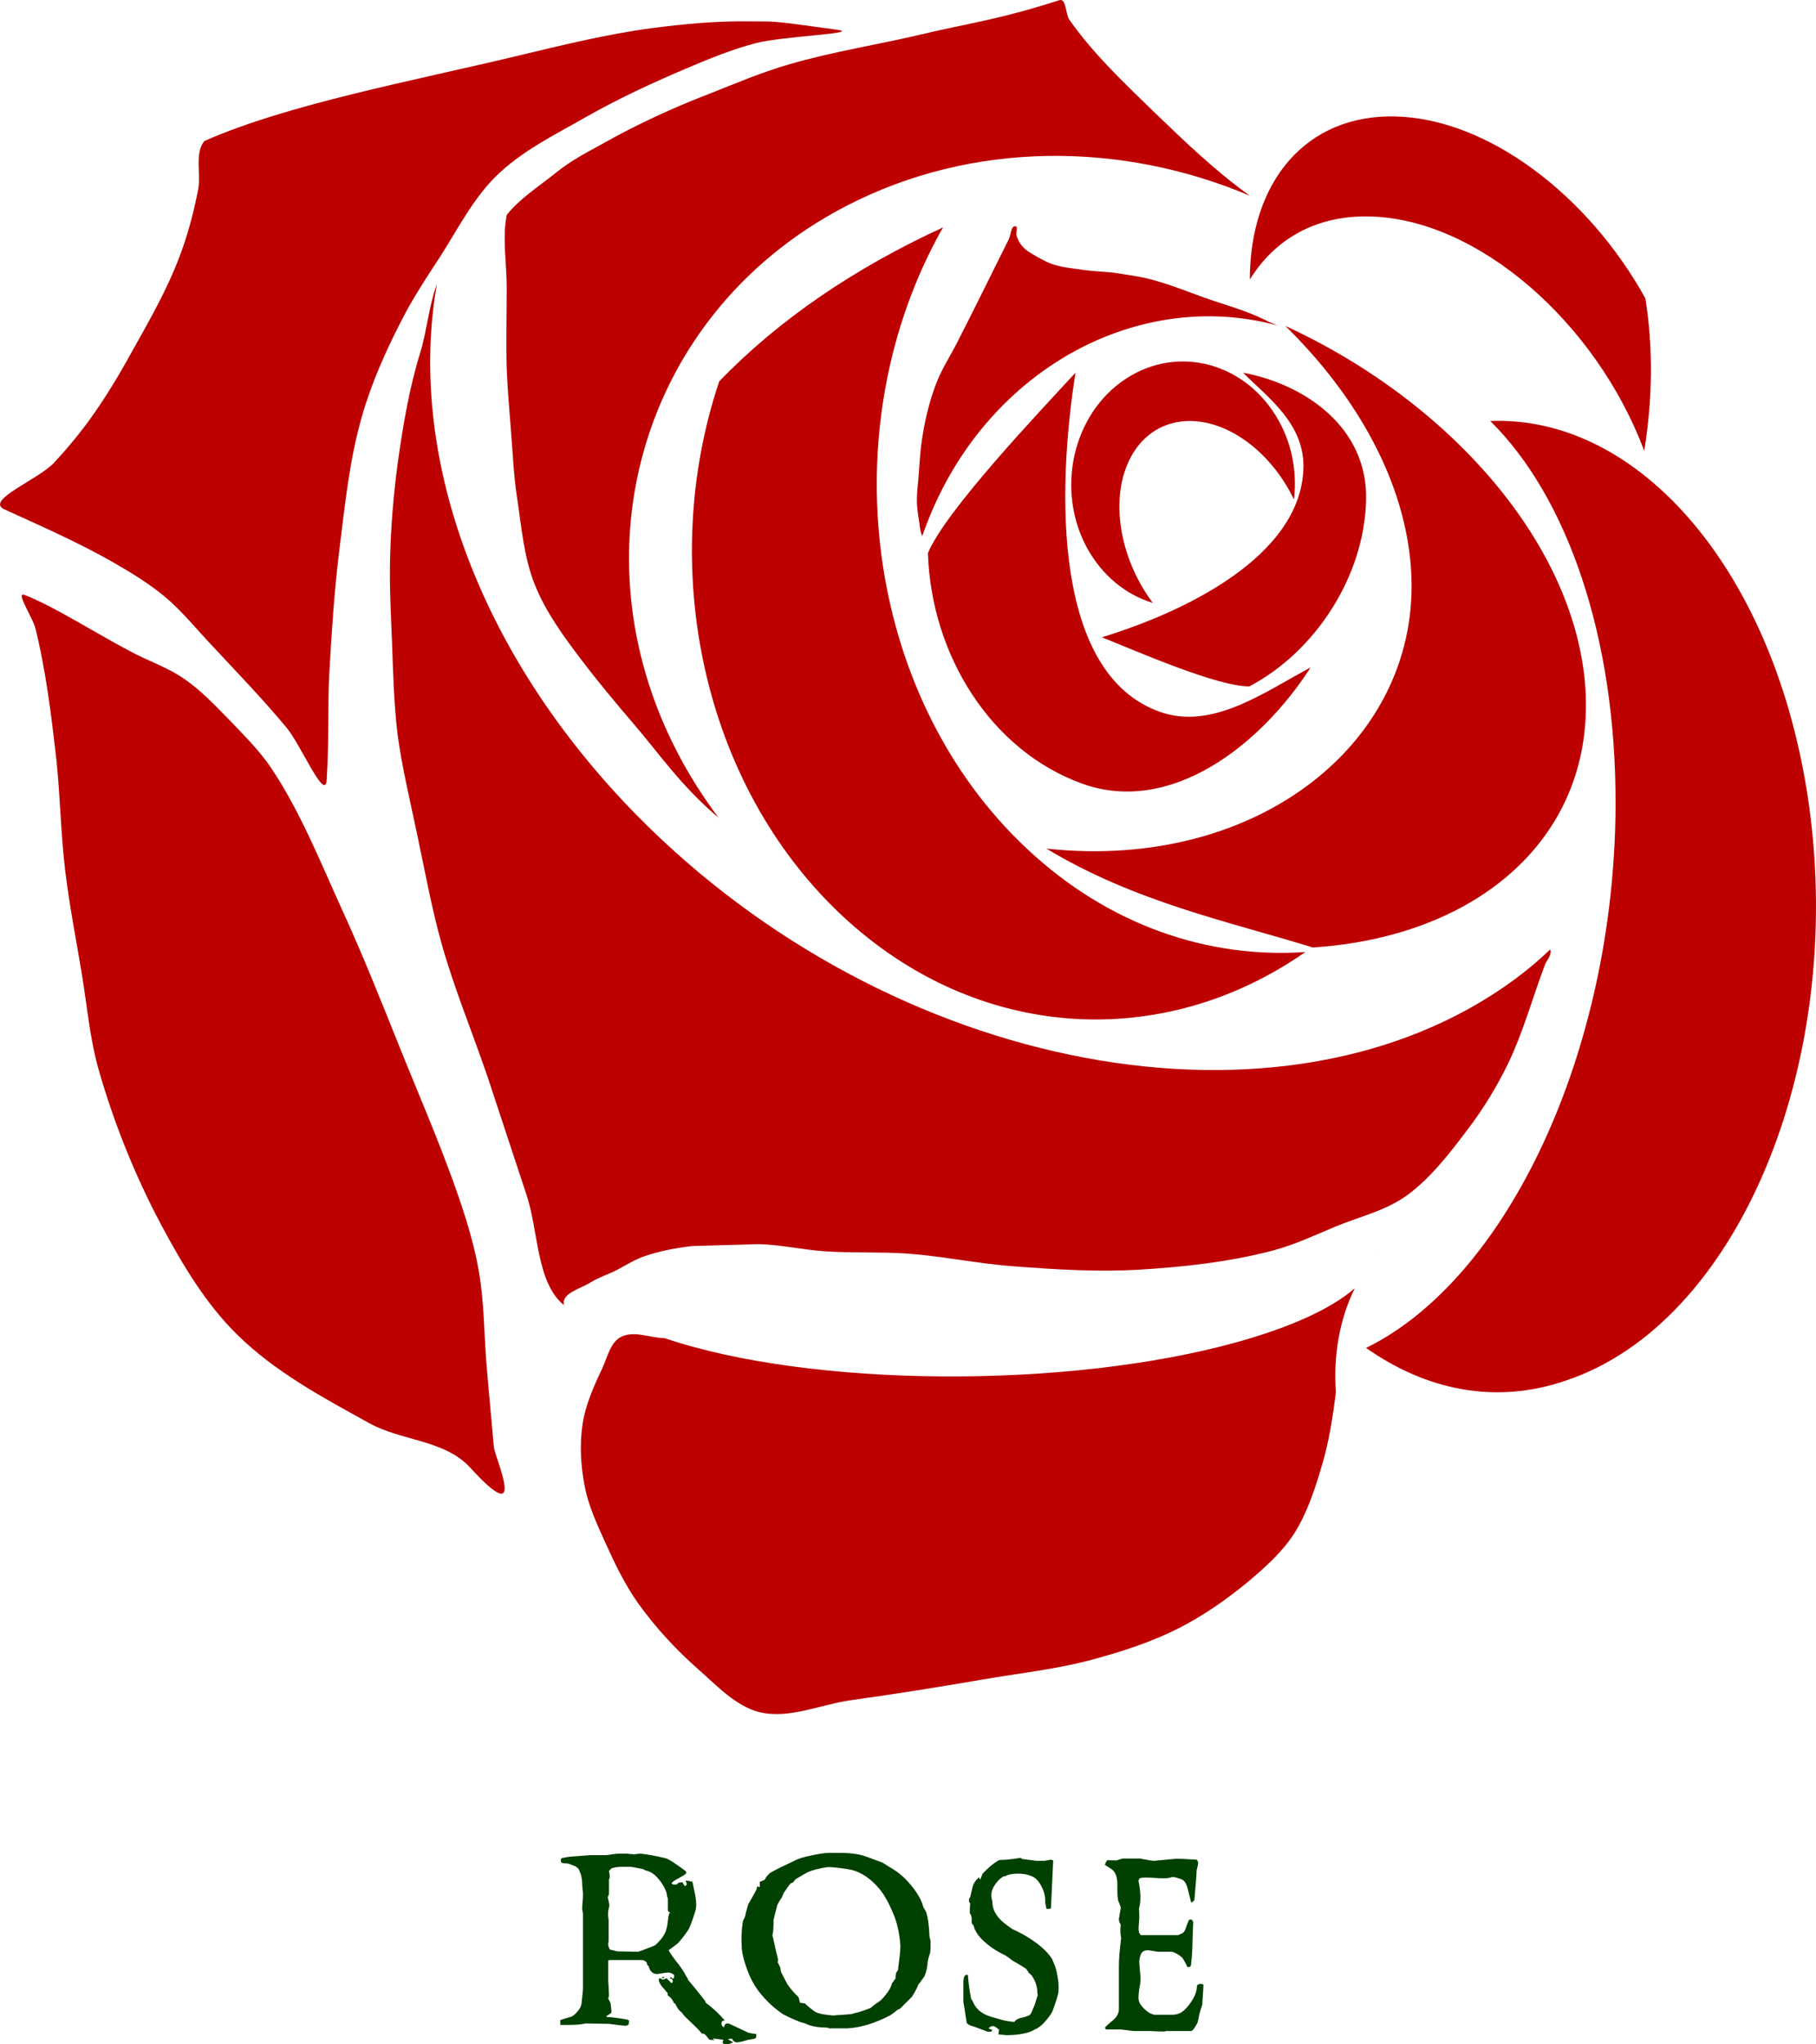 <?xml version="1.0" encoding="UTF-8"?>
<svg xmlns="http://www.w3.org/2000/svg" xmlns:xlink="http://www.w3.org/1999/xlink" version="1.1" id="Layer_1" x="0px" y="0px" style="enable-background:new 0 0 595 841;" xml:space="preserve" viewBox="57.54 45.34 481.17 541.67">
<style type="text/css">
	.st0{fill-rule:evenodd;clip-rule:evenodd;fill:#BD0000;}
	.st1{fill:#004000;}
</style>
<g>
	<path class="st0" d="M279.2,53.2c-18.9-2.6-15.6-2.1-23.5-2.2c-8.5-0.1-17,0.7-25.5,1.8c-11.9,1.6-23.7,4.5-35.4,7.3   c-27.9,6.7-60.9,12.8-83.1,22.6c-2.7,3.3-0.8,8.8-1.7,13.1c-1.2,6.1-2.8,12.1-5,17.8c-3.1,8.2-7.4,15.8-11.6,23.3   c-3.3,6-6.7,11.9-10.6,17.5c-3.3,4.8-7,9.3-10.9,13.5c-4.1,4.5-18.5,10-13.2,12.4c9.6,4.4,19.7,8.8,29.1,14.2   c4.7,2.7,9.4,5.6,13.6,9.1c4.6,3.9,8.4,8.7,12.6,13.1c6.6,7.1,13.3,14,19.5,21.5c3.7,4.4,10.2,19.8,10.6,13.8   c0.7-11.3,0.2-19,0.7-28.4c0.6-10.7,1.3-21.4,2.6-32.1c1.5-12,2.7-24.2,6-35.7c2.5-8.8,6.2-17.1,10.3-25.1c3-6,6.7-11.6,10.3-17.1   c4.7-7.3,8.8-15.5,14.9-21.5c6.9-6.8,15.6-11,23.8-15.7c8.8-5,17.9-9.2,27.1-13.1c5.9-2.5,11.8-4.9,17.9-6.5   C264.7,54.9,286.3,54.2,279.2,53.2z"></path>
	<path class="st0" d="M92,217.9c4.8,2.6,10.1,4.3,14.6,7.5c4.3,3,8,6.9,11.7,10.7c3.9,4.1,8,8.1,11.2,12.9   c7.8,11.7,13.1,25.2,19,38.1c5.2,11.4,9.9,23.2,14.6,34.9c6.2,15.5,13,30.7,18,46.7c1.4,4.6,2.6,9.2,3.4,14   c1.3,7.8,1.3,15.7,1.9,23.6c0.6,7.5,0,0,2,22.5c0.3,2.9,9.3,22.5-6.3,5.4c-6.8-7.4-18.2-7-26.8-11.8c-12.3-6.8-24.9-13.5-35.1-23.6   c-8.2-8.1-14.4-18.5-20-29c-6.9-13-12.5-26.9-16.6-41.3c-2.3-8.2-3-16.8-4.4-25.2c-1.5-9.1-3.3-18.2-4.4-27.4   c-1.2-10-1.3-20.1-2.4-30c-1.3-11.3-2.7-22.7-5.4-33.8c-0.7-3.1-5.6-10.2-2.9-9.1C72,206.1,82.7,213,92,217.9z"></path>
	<path class="st0" d="M258.7,499c-6.2-1.6-11.1-6.9-16.1-11.3c-5.9-5.2-11.4-11.1-16.1-17.7c-3.3-4.7-5.9-10-8.3-15.3   c-2.3-5.1-4.8-10.3-5.8-15.9c-1-5.2-1.3-10.8-0.5-16.1c0.8-5.3,3.1-10.3,5.4-15.2c1.2-2.7,2-6.2,4.4-7.7c3.5-2.1,7.8,0,11.7,0.1   c0.1,0,0.1,0,0.2,0c38.6,13.1,106.5,13.6,151.6,1.1c14.7-4.1,25.2-9,31.3-14.3c-4.1,8.3-5.7,18.1-5,27.5   c-0.8,6.5-1.8,13.1-3.7,19.4c-1.8,6.2-3.9,12.6-7.3,18c-3.2,5-7.7,9-12.2,12.8c-5.8,4.8-12,9.1-18.5,12.4   c-7.3,3.7-15.1,6.2-22.9,8.3c-9.6,2.6-19.5,3.6-29.2,5.3c-11.7,2-23.4,3.9-35.1,5.5C274.7,497.1,266.5,500.9,258.7,499z    M422.7,377.3c0,0,0.1,0,0.1,0c-0.1,0.1-0.1,0.1-0.2,0.2C422.7,377.4,422.7,377.4,422.7,377.3z"></path>
	<path class="st0" d="M419.5,402.5c37.2-18.2,65.8-78.2,66.1-143.6c0.2-44.9-12.9-82-33.2-102c39.6-1.6,75.7,40.1,84.4,101.4   c9.8,69.4-19.1,137.9-64.5,152.9C453.9,417.5,435.5,413.8,419.5,402.5z"></path>
	<path class="st0" d="M196.9,361.5c-3.4-10.2-6.7-20.4-10.1-30.6c-4-11.8-8.8-23.3-12.2-35.3c-2.7-9.6-4.5-19.6-6.6-29.5   c-1.8-8.6-3.9-17.2-5.1-26c-1-8.2-1.2-16.6-1.5-24.9c-0.3-7.3-0.7-14.6-0.5-22c0.2-8.3,0.9-16.7,2-25c1.4-10.1,3.1-20.2,6.1-29.8   c1.6-5.3,2.3-12.5,4.3-17.8c-7.8,44.3,10.1,97,52.7,140.5c67.6,68.9,171.9,88.5,232.8,43.8c3.4-2.5,6.6-5.2,9.5-8c0,0,0,0,0,0.1   c0.5,1.4-1,2.8-1.5,4.2c-3.2,8.6-5.7,17.6-9.6,25.8c-3,6.2-6.6,12.1-10.7,17.5c-4.9,6.5-10,13.1-16.2,17.6   c-5.7,4.1-12.5,5.6-18.8,8.2c-5.5,2.3-11,4.9-16.7,6.4c-11.8,3.1-24,4.4-36,5.1c-10.8,0.6-21.7-0.1-32.5-0.9   c-9.5-0.7-18.9-2.7-28.4-3.4c-7.3-0.5-14.6-0.1-21.8-0.6c-5.8-0.4-11.5-1.7-17.3-1.9l-17.8,0.5c-4.3,0.5-8.6,1.3-12.7,2.7   c-2.6,0.9-5.1,2.5-7.6,3.8c-2.2,1.1-4.5,1.8-6.6,3.1c-2.6,1.7-8,2.9-7.1,6.1C199.5,385.1,200.3,371.3,196.9,361.5z"></path>
	<path class="st0" d="M225.3,237c-4.7-5.5-9.3-11-13.7-16.8c-4.7-6.2-9.4-12.6-12.3-19.8c-3-7.4-3.6-15.6-4.8-23.5   c-0.9-5.9-1.1-11.8-1.6-17.7c-0.4-5.4-0.9-10.8-1.1-16.2c-0.2-7.1,0-14.3,0-21.4c0-6.4-1.2-13.1,0-19.3c3.3-4.2,8.4-7.5,12.8-11   c4.3-3.5,8.3-5.5,13.2-8.2c8.5-4.8,18.3-9.3,27.4-12.8c7.1-2.8,14.1-5.8,21.4-7.9c11.6-3.4,23.5-5.2,35.3-8   c12.1-2.9,19.8-3.7,36.3-9c1.9-0.6,1.6,3.6,2.7,5.2c6.3,9,14.5,16.7,22.4,24.4c8.1,7.8,16.3,15.7,25.4,22.2   c-34-14.4-73.5-14.6-106.9,2.7c-56.8,29.4-74.6,98.2-39.8,153.5c1.9,3,3.9,5.9,5.9,8.6C237.8,253.4,232.6,245.5,225.3,237z"></path>
	<path class="st0" d="M280.6,287.9c-37.1-34.8-48.9-92.5-32.5-141.5c15.8-16.4,36-30.1,59.3-40.8c-29.9,52.7-21,124.1,22.2,164.6   c21.6,20.3,48,29.2,73.8,27.4C365.8,323.9,316.6,321.6,280.6,287.9z"></path>
	<path class="st0" d="M477.6,227.6c2.6,39-27.8,65.9-72.2,68.8c-22-6.8-47.1-12-70.6-26.2c56.3,6.1,99.7-28.8,96.6-74.1   c-1.5-22.7-14-45.5-33.3-64.4C442,151.9,475,189.8,477.6,227.6z"></path>
	<path class="st0" d="M344.3,253c-24.1-8.7-40-33.9-40.9-61.1c4.7-11.3,29.8-37.7,39.1-47.8c-5,31.8-5.8,79.7,22.2,89.8   c14,5.1,28-5.3,40.1-11.7C391.5,242.9,367.7,261.4,344.3,253z"></path>
	<path class="st0" d="M419.5,178.1c-0.6,20.2-13.5,39.9-30.9,49.1c-8.3,0.2-30.6-9.6-39.1-13c21.6-6.6,52.7-21.3,53.4-44.8   c0.3-11.8-9.3-18.6-16-25.3C403.1,147.1,420.1,158.5,419.5,178.1z"></path>
	<path class="st0" d="M301.2,184.4c-0.3-1.9-0.6-3.7-0.7-5.6c-0.1-2.3,0.2-4.6,0.4-6.9c0.2-2.8,0.4-5.7,0.7-8.5   c0.4-2.9,0.9-5.9,1.6-8.7c0.7-2.9,1.6-5.8,2.7-8.5c1.4-3.4,3.4-6.5,5.1-9.8c4.7-9.2,9.2-18.4,13.8-27.6c0.6-1.2,0.6-3.7,1.8-3.5   c0.8,0.1,0,1.7,0.3,2.5c0.3,1.1,0.9,2.1,1.6,2.9c1,1.1,2.3,1.8,3.5,2.5c1.6,0.9,3.2,1.8,4.9,2.3c2.6,0.8,5.3,1,8,1.4   c2.8,0.4,5.6,0.4,8.4,0.8c3.1,0.5,6.3,0.9,9.3,1.7c4.8,1.3,9.4,3.1,14,4.8c5.4,1.9,11.1,3.4,16.3,6c0.9,0.5,2,0.9,3.2,1.4   c-36.3-9.9-75.9,10.9-92.2,50.5c-0.7,1.8-1.4,3.5-2,5.3C301.5,186.5,301.3,185.5,301.2,184.4z M409.5,137c0,0,0.1,0,0.1,0.1   C409.1,136.7,408.6,136.5,409.5,137z M405.5,135.1c0.5,0.2,0.9,0.3,1.3,0.5C406.3,135.4,405.8,135.2,405.5,135.1z"></path>
	<path class="st0" d="M345.6,190.6c-8.4-15.4-3.9-35.5,10.1-44.8c14-9.3,32.2-4.3,40.7,11.1c3.6,6.5,4.8,13.8,4,20.8   c-2.6-5.4-6.3-10.3-10.9-14.1c-12.9-10.6-27.8-8.4-33.3,4.9c-4.5,10.8-1.4,25.7,6.8,36.6C356,203,349.7,198,345.6,190.6z"></path>
	<path class="st0" d="M427.3,76.2c24.5,0.6,51.1,20.9,66.2,48.2c2.1,13.1,1.9,26.8-0.3,40.4c-12.8-34.1-44.1-61.4-72.6-62.1   c-14.3-0.4-25.3,6-31.9,16.7C388.7,93.6,403.5,75.6,427.3,76.2z"></path>
</g>
<g>
	<path class="st1" d="M249,586.7c0-0.2,0.1-0.4,0.2-0.8c0,0-0.1-0.1-0.2-0.1c0.1,0-0.7-0.1-2.4-0.3c0,0-0.1,0-0.2,0.1   c0.1,0.1,0.4,0.2,0.6,0.3c-0.8,0-1.4,0-1.6-0.2c-0.2-0.3-0.5-0.6-0.7-0.9c-0.4-0.5-0.8-0.7-1.2-0.6c-0.4-0.6-1.4-1.6-3.1-3.2   c-1.4-1.3-2.1-2.1-2.2-2.4c-0.2-0.1-0.4-0.3-0.7-0.6c-0.3-0.3-0.6-0.9-1-1.6c-0.1-0.2-0.2-0.3-0.4-0.3c-0.3-0.8-0.8-1.5-1.7-2.1   c0.1-0.2,0.1-0.4,0-0.6c-0.5-0.5-0.9-1.1-1.4-1.6c-0.6-0.7-0.9-1.4-0.9-1.9c0-0.1,0-0.2,0-0.3c0.1-0.1,0.3,0,0.6,0   c0.1,0.1,0.2,0.2,0.4,0.3c0.4-0.1,0.7-0.2,1-0.4c0.3,0.3,0.8,0.7,1.3,1.3c0.3-0.1,0.4-0.2,0.4-0.5c0-0.5-0.3-0.7-0.8-0.7   c0,0,0.1-0.1,0.1-0.2c0.1-0.1,0.1-0.1,0.1-0.2c0.1,0.1,0.3,0.2,0.6,0.4c0.1,0,0.3,0,0.3-0.2c0.1-0.2,0.1-0.5,0-0.8   c-0.5-0.4-1-0.6-1.6-0.6c-0.3,0-0.8,0.1-1.5,0.2c-0.7,0.1-1.1,0.2-1.4,0.2c-0.4,0-0.7-0.1-0.9-0.2c-0.7-0.4-1.1-1-1.3-1.9   c-0.1-0.1-0.2-0.2-0.4-0.3c0-0.1,0-0.1,0-0.2c0-0.3-0.2-0.6-0.5-0.8c-0.3-0.2-0.6-0.3-0.9-0.3c-1.1,0-2.5,0-4.3,0h-4.3   c-0.2,0-0.3,0.1-0.3,0.3c0,1.1,0,1.7,0,1.8v3.5c0,0,0,0.5,0.1,1.5c0,1,0.1,1.8,0.1,2.3c0,0.1,0,0.2-0.1,0.4   c-0.1,0.2-0.1,0.4-0.1,0.5c0.2,0.2,0.4,0.6,0.6,1.1c0.2,1.3,0.3,2.2,0.2,2.6c-0.3,0.2-0.7,0.5-1.3,0.9c0,0.1,0,0.2,0.1,0.2   c1.1,0,2.7,0.2,5,0.6c0.2,0,0.5,0.1,0.9,0.3c0,0.1,0,0.5-0.1,1.1c-0.3,0.2-0.6,0.3-0.8,0.3c-0.6,0-2.1-0.2-4.5-0.5l-6.1-0.1   c-0.4,0.1-1,0.2-1.9,0.3c-1.3,0.1-2.9,0.1-4.8,0.1c0-0.3,0-0.8,0-1.3c0.6-0.2,1.5-0.5,2.6-0.8c0.6-0.1,1.2-0.6,1.9-1.4   c0.7-0.8,1-1.5,1.1-2c0.3-2.5,0.4-3.9,0.4-4.2v-19.7c0-0.1,0-0.3-0.1-0.7c-0.1-0.4-0.1-0.6-0.1-0.8c0-0.2,0-0.8,0.1-1.7   c0.1-0.9,0.1-1.6,0.1-2.1c0-0.2,0-0.6-0.1-1.3c-0.1-0.7-0.1-1.2-0.1-1.5c0-0.5-0.1-1.3-0.3-2.3c-0.1-0.3-0.3-0.6-0.5-1.2   c-0.2-0.6-0.9-1.1-2.2-1.5c-0.2-0.1-0.5-0.2-0.9-0.3c-0.3,0-0.8,0-1.4-0.1c-0.4-0.3-0.5-0.7-0.2-1.3c0.6-0.1,1.4-0.3,2.4-0.4   c3-0.2,4.8-0.4,5.3-0.4h4c0.1,0,0.6,0,1.6-0.2c1-0.1,1.5-0.2,1.6-0.2h2.3c0.1,0,0.4,0,0.9,0.1c0.6,0,1,0.1,1.2,0.1   c0.3-0.1,0.9-0.1,1.6-0.2c1.9,0.2,4.1,0.6,6.6,1.2c0.9,0.2,2.7,1.4,5.5,3.5c0.1,0.2,0.1,0.4,0,0.6c-0.3,0.3-1,0.7-1.9,1.2   c-1,0.5-1.6,0.9-1.9,1.3c0,0.2,0.3,0.4,0.6,0.4c0.3,0,0.6,0,0.9-0.1c0-0.1,0.2-0.2,0.3-0.4c0.5-0.1,0.9-0.1,1.1-0.1   c0.1,0.3,0.3,0.6,0.6,1c0.3-0.1,0.5-0.3,0.5-0.6c0-0.3-0.2-0.5-0.4-0.8h0.8c0.4,0.1,0.7,0.2,1.1,0.2c0.2,1,0.4,1.9,0.6,2.9   c0.3,1.3,0.4,2.4,0.4,3.2c0,0.7-0.1,1.4-0.3,2c-0.3,1-0.8,2.5-1.6,4.4c-0.5,0.8-1.4,2.1-2.8,3.7c0,0.1-0.9,0.7-2.6,2   c0.5,1,1.3,2,2.2,3.2c0.8,0.9,1.3,1.8,1.8,2.5c0.4,0.8,0.8,1.4,1,1.7c0,0.1,0.1,0.3,0.2,0.5c1.1,1.3,2.6,3.1,4.5,5.6   c0.1,0.1,0.1,0.2,0,0.3c0.8,0.6,1.8,1.4,3,2.5c0.5,0.5,1.3,1.3,2.2,2.3c-0.6,0-0.9,0.3-0.9,0.8c0,0.5,0.2,0.8,0.7,1   c0.1-0.7,0.4-1,0.9-1c0.1,0,0.1,0,0.2,0c0.1,0,0.5,0.2,1.4,0.6c1.3,0.6,2.5,1.2,3.8,1.8c0.6,0.2,1.3,0.3,2.2,0.4c0,0.2,0,0.4,0,0.7   c0,0.3-0.2,0.5-0.4,0.5c-0.2,0.1-0.7,0.2-1.5,0.3c-0.2,0-0.8,0.2-1.5,0.4c-0.7,0.2-1.3,0.3-1.6,0.3c-0.1,0-0.3,0-0.4,0   c-0.1,0-0.3-0.1-0.5-0.3c-0.3-0.2-0.5-0.4-0.4-0.6c-0.2-0.1-0.6-0.1-1.2,0.1c0.4,0.2,0.9,0.5,1.4,0.8   C250.4,587.2,249.5,587.1,249,586.7z M233.3,569.1c0,0,0.1,0.1,0.3,0.1c-0.2,0.3-0.4,0.4-0.7,0.3   C233,569.4,233.1,569.2,233.3,569.1z M229.3,561.5c0.4-0.1,1-0.4,1.8-0.7c1.1-1,1.9-1.9,2.4-2.8c0.4-0.7,0.7-1.6,0.9-2.8   c0-0.3,0.1-0.9,0.2-1.6c0-0.3,0.1-0.6,0.2-1.1c0.1-0.3,0.3-0.4,0.5-0.3c-0.5-0.2-0.8-0.4-0.8-0.8v-2.9c0-0.1,0-0.2-0.1-0.4   c-0.1-0.1-0.1-0.2-0.1-0.3c-0.1-1.2-0.7-2.5-1.8-4c-1.2-1.6-2.5-2.6-3.8-2.8c-0.2-0.1-0.4-0.2-0.8-0.4c-1.9-0.4-3-0.6-3.2-0.6h-2.5   c-0.9,0-1.8,0.1-2.6,0.4c-0.1,0-0.3,0.3-0.7,0.7c0.2,1.1,0.2,1.7,0.2,1.8c0,0,0,0.1-0.1,0.2c-0.1,0.1-0.1,0.2-0.1,0.3v3.8   c0,0.1-0.1,0.3-0.2,0.5c-0.1,0.2-0.2,0.4-0.1,0.5c0.1,0.4,0.2,0.9,0.3,1.3c0.1,0.5,0.1,0.9,0,1.3c-0.3,0.9-0.3,2-0.1,3.4   c0-0.3,0,0.1,0,1.3v3.9c0,0.2,0,0.5-0.1,0.9c0,0.3,0,0.5,0,0.6c0.1,0.2,0.2,0.6,0.4,1c0.4,0.1,1.1,0.3,2,0.5l5.5,0.1   C227.3,562.3,228.1,562,229.3,561.5z"></path>
	<path class="st1" d="M276.8,582.6c-2.6,0-4.6-0.4-5.9-1.1c-0.3-0.1-0.8-0.2-1.4-0.4c-1-0.4-2.5-1-4.4-2c-2.3-1.5-4.5-3.5-6.6-6.2   c-1.1-1.5-2.2-3.4-3-5.7c-0.8-2.2-1.3-4-1.4-5.5c-0.2-2.5-0.1-5,0.3-7.4c0.2-0.3,0.4-0.8,0.6-1.3c0.1-0.7,0.4-1.7,0.8-3.1   c0.5-0.8,1.2-2.1,2.1-3.7c0.1-0.3,0.2-0.6,0.2-0.9c0.1-0.1,0.4-0.1,0.7,0.1c0.1-0.3,0.1-0.8,0-1.4c0.3-0.1,0.8-0.3,1.4-0.6   c0.2-0.5,0.6-1.1,1.4-1.8c1.4-0.8,3.6-1.9,6.6-3.3c0.8-0.4,1.7-0.7,2.9-1c3-0.7,5-1,6.1-1h2.9c2.2,0,4.1,0.2,5.7,0.6   c0.8,0.2,2.7,0.9,5.6,2c0.6,0.4,1.6,1,2.9,1.8c1.9,1.2,3.6,2.8,5.2,4.9c1.4,1.8,2.3,3.5,2.7,5.1c0.2,0.3,0.4,0.7,0.7,1.2   c0.5,1.4,0.8,3.5,0.9,6.3c0,0.1,0,0.3,0.1,0.7c0.1,0.3,0.2,0.6,0.2,0.8c0,1.4,0,2.4-0.1,3.1c-0.2,0.5-0.5,1.4-0.7,2.6   c0,1.1-0.3,2.3-0.8,3.6c-0.4,0.5-0.9,1.3-1.7,2.3c-0.2,0.7-0.8,1.8-1.6,3.1c-0.7,0.7-1.8,1.8-3.2,3.2c-0.2,0.1-0.5,0.2-0.8,0.4   c-0.3,0.3-0.9,0.7-1.7,1.3c-4,2.1-7.8,3.3-11.4,3.5h-4.8C277.2,582.8,277.1,582.8,276.8,582.6z M283.2,579c0.4-0.1,0.9-0.3,1.5-0.4   c0.8-0.2,2-0.6,3.5-1.2c0.4-0.3,0.8-0.7,1.4-1.1c1-0.6,1.9-1.4,2.7-2.5c0.9-1.1,1.4-2.1,1.6-3c0.3-0.3,0.5-0.7,0.9-1.2   c0-0.5,0.1-1,0.2-1.6c0.2-0.1,0.3-0.4,0.5-0.7c0-0.5,0.2-1.7,0.4-3.5c0.2-1.5,0.2-2.5,0.2-3c-0.2-3-0.8-5.8-1.8-8.2   c-1.3-3.2-2.7-5.7-4.4-7.5c-2.4-2.6-5-4.1-7.8-4.5c-2.7-0.4-4.5-0.6-5.5-0.5c-1.9,0.3-3.6,0.7-5,1.3c-0.2,0.1-1.3,0.7-3.3,1.9   c-0.1,0.2-0.4,0.5-0.7,0.9c-0.2,0-0.4,0.1-0.6,0.2c-0.5,0.6-1.1,1.5-1.8,2.5c-0.1,0.3-0.3,0.7-0.5,1.2c-0.4,0.6-0.8,1.2-1.2,2   c-0.2,0.9-0.6,2.2-1,4c0,0.7,0,1.7-0.1,3c0,0.1-0.1,0.2-0.1,0.5s-0.1,0.4-0.1,0.5c0.4,1.6,0.8,3.7,1.5,6.5c0,0.2-0.1,0.4-0.1,0.7   c0.2,0.3,0.4,0.8,0.7,1.4c0,0.3,0.1,0.7,0.2,1.2c1,2,1.6,3,1.6,3.1c0.8,1.2,1.8,2.4,3,3.5c0,0,0.2,0.5,0.4,1.5   c0.1,0,0.5,0.1,1.3,0.2c1.2,1.1,2.1,1.8,2.7,2.2c0.9,0.5,2.5,0.8,4.8,1C280,579.2,281.7,579.2,283.2,579z"></path>
	<path class="st1" d="M322.1,584.4c0-0.3,0-0.7,0.2-1.2c-0.7-0.6-1.2-1-1.7-1c-0.4,0-0.8,0.2-1.1,0.6c0.3,0.2,0.6,0.3,0.9,0.3   c0,0.3-0.1,0.5-0.3,0.6h-0.8c-0.1,0-1.3-0.5-3.5-1.3c-0.3-0.1-0.7-0.2-1-0.3c-0.5-0.2-0.8-0.4-1.1-0.7c0,0-0.1-0.6-0.3-1.8   c-0.1-0.8-0.3-2-0.6-3.8c0-1.1,0-2.8,0-5c0-1.5,0.3-2.2,0.9-2.2c0.1,0,0.2,0,0.3,0.1c0.1,1.4,0.3,3.4,0.8,6.1   c0.1,0.3,0.4,0.6,0.6,1.1c0.5,1.2,1.4,2.2,2.6,2.9c0.6,0.4,1.6,0.8,3.1,1.2c0.3,0.1,1,0.3,2.1,0.6c0.8,0.2,1.8,0.4,3.1,0.5   c0.4-0.6,1-0.9,1.8-1.1c1.1-0.2,1.8-0.5,2.2-0.7c0.3-0.2,0.5-0.6,0.8-1.3c0.2-0.6,0.5-1.1,0.7-1.7c0.1-0.5,0.4-1.3,0.7-2.3   c0-0.2-0.1-0.4-0.1-0.8c0-0.8-0.2-1.8-0.6-2.8c-0.5-1.1-1-1.9-1.7-2.3c-0.1-0.3-0.4-0.7-0.7-1.1c-0.9-0.6-2.1-1.3-3.8-2.3   c-0.3-0.3-0.9-0.7-1.6-1.2c-2.4-1.1-4.5-2.5-6.3-4.3c-0.7-0.7-1.4-1.6-2-2.9c0-0.2-0.1-0.4-0.2-0.7c-0.1-0.2-0.2-0.3-0.4-0.5   c0,0,0-0.1-0.1-0.2c0-0.4,0-0.8,0-1.3c-0.1-0.6-0.2-1-0.5-1.3c0-0.6,0-1.5,0.1-2.7c-0.1-0.1-0.2-0.2-0.3-0.3c0-0.1,0-0.4,0-0.8   c0.1-0.1,0.2-0.3,0.3-0.5c0,0,0.2-0.8,0.6-2.5c0.2-1,0.8-1.9,1.7-2.7c0.1,0.1,0.2,0.3,0.4,0.6c0.1-0.4,0.3-0.9,0.6-1.6   c1.4-1.5,2.9-2.8,4.4-3.6c0.5,0,1.1-0.1,1.9-0.1c0.9-0.1,2.1-0.2,3.8-0.5c0.1,0.1,0.2,0.2,0.3,0.3c0.9,0.1,2.1,0.3,3.8,0.5   c1.2,0,2,0,2.2,0c1.2-0.2,1.7-0.3,1.5-0.3c0.3,0,0.6,0.1,0.8,0.2c0,0-0.2,4.2-0.6,12.7c-0.2,0.1-0.6,0.2-1.2,0.1   c-0.2-0.8-0.3-1.5-0.3-1.9c0-1.4-0.3-2.7-1-4c-0.7-1.4-1.6-2.4-2.8-2.8c-1-0.4-2.1-0.6-3.4-0.6c-1.5,0-2.6,0.2-3.4,0.7   c-0.1,0-0.4,0-0.6,0.1c-0.8,0.5-1.5,1.2-2.1,2.1c-0.7,1-1,1.9-1,2.8c0,0.2,0,0.5,0.1,0.9c0.1,0.5,0.2,0.8,0.2,1.1   c0,1.5,0.7,3,2.1,4.5c0.6,0.6,1.7,1.5,3.2,2.5c0.7,0.3,1.7,0.8,3,1.5c3.6,2.1,6.1,4.2,7.5,6.4c0.1,0.3,0.4,0.9,0.7,1.7   c0.2,0.5,0.5,1.4,0.7,2.7c0.3,1.5,0.4,2.8,0.3,4.1c0,0.8-0.6,2.6-1.6,5.4c-0.1,0.2-0.4,0.7-0.9,1.4c-1.4,1.9-2.7,3-3.8,3.4   c-0.3,0.2-0.7,0.4-1.2,0.6c-1.7,0.6-3.8,0.9-6.3,0.9C323.4,584.5,322.7,584.5,322.1,584.4z"></path>
	<path class="st1" d="M364.2,583.6c-1.5-0.1-2.2-0.1-2.4-0.1h-4c-0.1,0-0.6-0.1-1.6-0.2c-1-0.1-1.5-0.2-1.6-0.2h-4l-0.3-0.5   c0.2-0.3,1-1,2.3-2.1c0.9-0.8,1.4-1.7,1.4-2.9v-11.3c0-1.8,0.2-4.3,0.6-7.4c-0.2-1-0.3-2.1-0.1-3.6c-0.3-0.4-0.5-0.9-0.5-1.5   c0,0,0.2-1,0.5-2.9c0-0.2-0.1-0.5-0.3-1c-0.2-0.6-0.4-0.9-0.4-1c-0.1-0.5-0.2-1.3-0.2-2.4c0-1.5,0-2.3,0-2.4   c-0.1-0.8-0.2-1.5-0.4-2c-0.3-0.7-0.7-1.2-1.3-1.6c-0.5-0.3-1.1-0.7-1.6-1c0.2-0.8,0.5-1.2,0.8-1.3c0.5,0.1,1.3,0.1,2.3,0.1   c1.1-0.4,1.7-0.5,1.6-0.5h4.6c0.1,0,0.6,0.1,1.6,0.3c1,0.2,1.7,0.3,2.2,0.3c0.2,0,2-0.2,5.3-0.5c0.8-0.1,2.7,0,5.9,0.2   c0.3,0.3,0.4,0.6,0.4,1c0,0.2-0.1,0.5-0.2,1c-0.1,0.4-0.2,0.7-0.2,0.9c0,0.8-0.2,3.4-0.6,7.8c-0.1,0.1-0.3,0.4-0.8,0.7   c-0.1-0.2-0.4-1.5-1-3.8c-0.4-1.5-1-2.3-1.9-2.5c-0.1,0-0.4-0.1-0.9-0.3c-0.4-0.1-0.8-0.2-1.1-0.2c-0.2,0-0.3,0-0.5,0.1   c-0.8,0.3-2.4,0.3-5,0.1c-1.4-0.1-2.5-0.1-3.2,0.1c-0.2,0.1-0.4,0.4-0.4,0.8c0.6,2.8,0.7,5.3,0.1,7.4c0-0.2,0.1,0.4,0.1,1.8   c0,0.4,0,1.1-0.1,2.1c-0.1,0.9-0.1,1.6,0,2.1c0,0.2,0.2,0.5,0.5,0.9h9.9c0.3-0.1,0.6-0.3,0.9-0.4c0.5-0.2,0.8-0.6,1-1.1   c0.2-0.6,0.5-1.5,1-2.6c0.5,0,0.6,0,0.5-0.1c0.3,0.1,0.5,0.4,0.6,0.8c-0.1,1.4-0.1,3.1-0.2,5.2c0,1.4-0.1,3.5-0.4,6.2   c-0.1,0.4-0.4,0.5-1,0.4c-0.2-0.6-0.6-1.3-1.2-2.3c-0.4-0.4-0.9-0.8-1.6-1.2c-0.6-0.3-1.1-0.5-1.3-0.5h-3.6c-0.2,0-0.7-0.1-1.3-0.2   s-1.2-0.2-1.5-0.2c-0.9,0-1.5,0.4-1.8,1.1c-0.3,0.9-0.4,1.5-0.4,2c0,0.4,0.1,1.2,0.2,2.5c0.1,1.2,0.2,2.1,0.1,2.7   c0,0.3-0.1,1-0.3,1.9c-0.1,0.9-0.2,1.6-0.2,2.1c0,0.4,0,0.8,0.1,1.1c0.1,0.6,0.6,1.3,1.4,2.1c0.8,0.8,1.6,1.3,2.1,1.4   c0.1,0.1,0.2,0.1,0.3,0.1c0.2,0.1,0.3,0.1,0.5,0.1h4.4c1,0,1.8-0.2,2.5-0.6c0.9-0.6,1.8-1.5,2.7-2.9c1-1.5,1.5-2.9,1.5-4.3   c0.5-0.4,1-0.5,1.7-0.2c0,1.2-0.2,3-0.3,5.3c-0.2,0.6-0.5,1.5-0.8,2.6c-0.1,0.5-0.2,1.2-0.4,2c-0.1,0.3-0.3,0.7-0.7,1.3   c-0.5,0.8-0.8,1.1-1.1,1.1h-6.7C366.5,583.7,365.7,583.6,364.2,583.6z"></path>
</g>
</svg>
